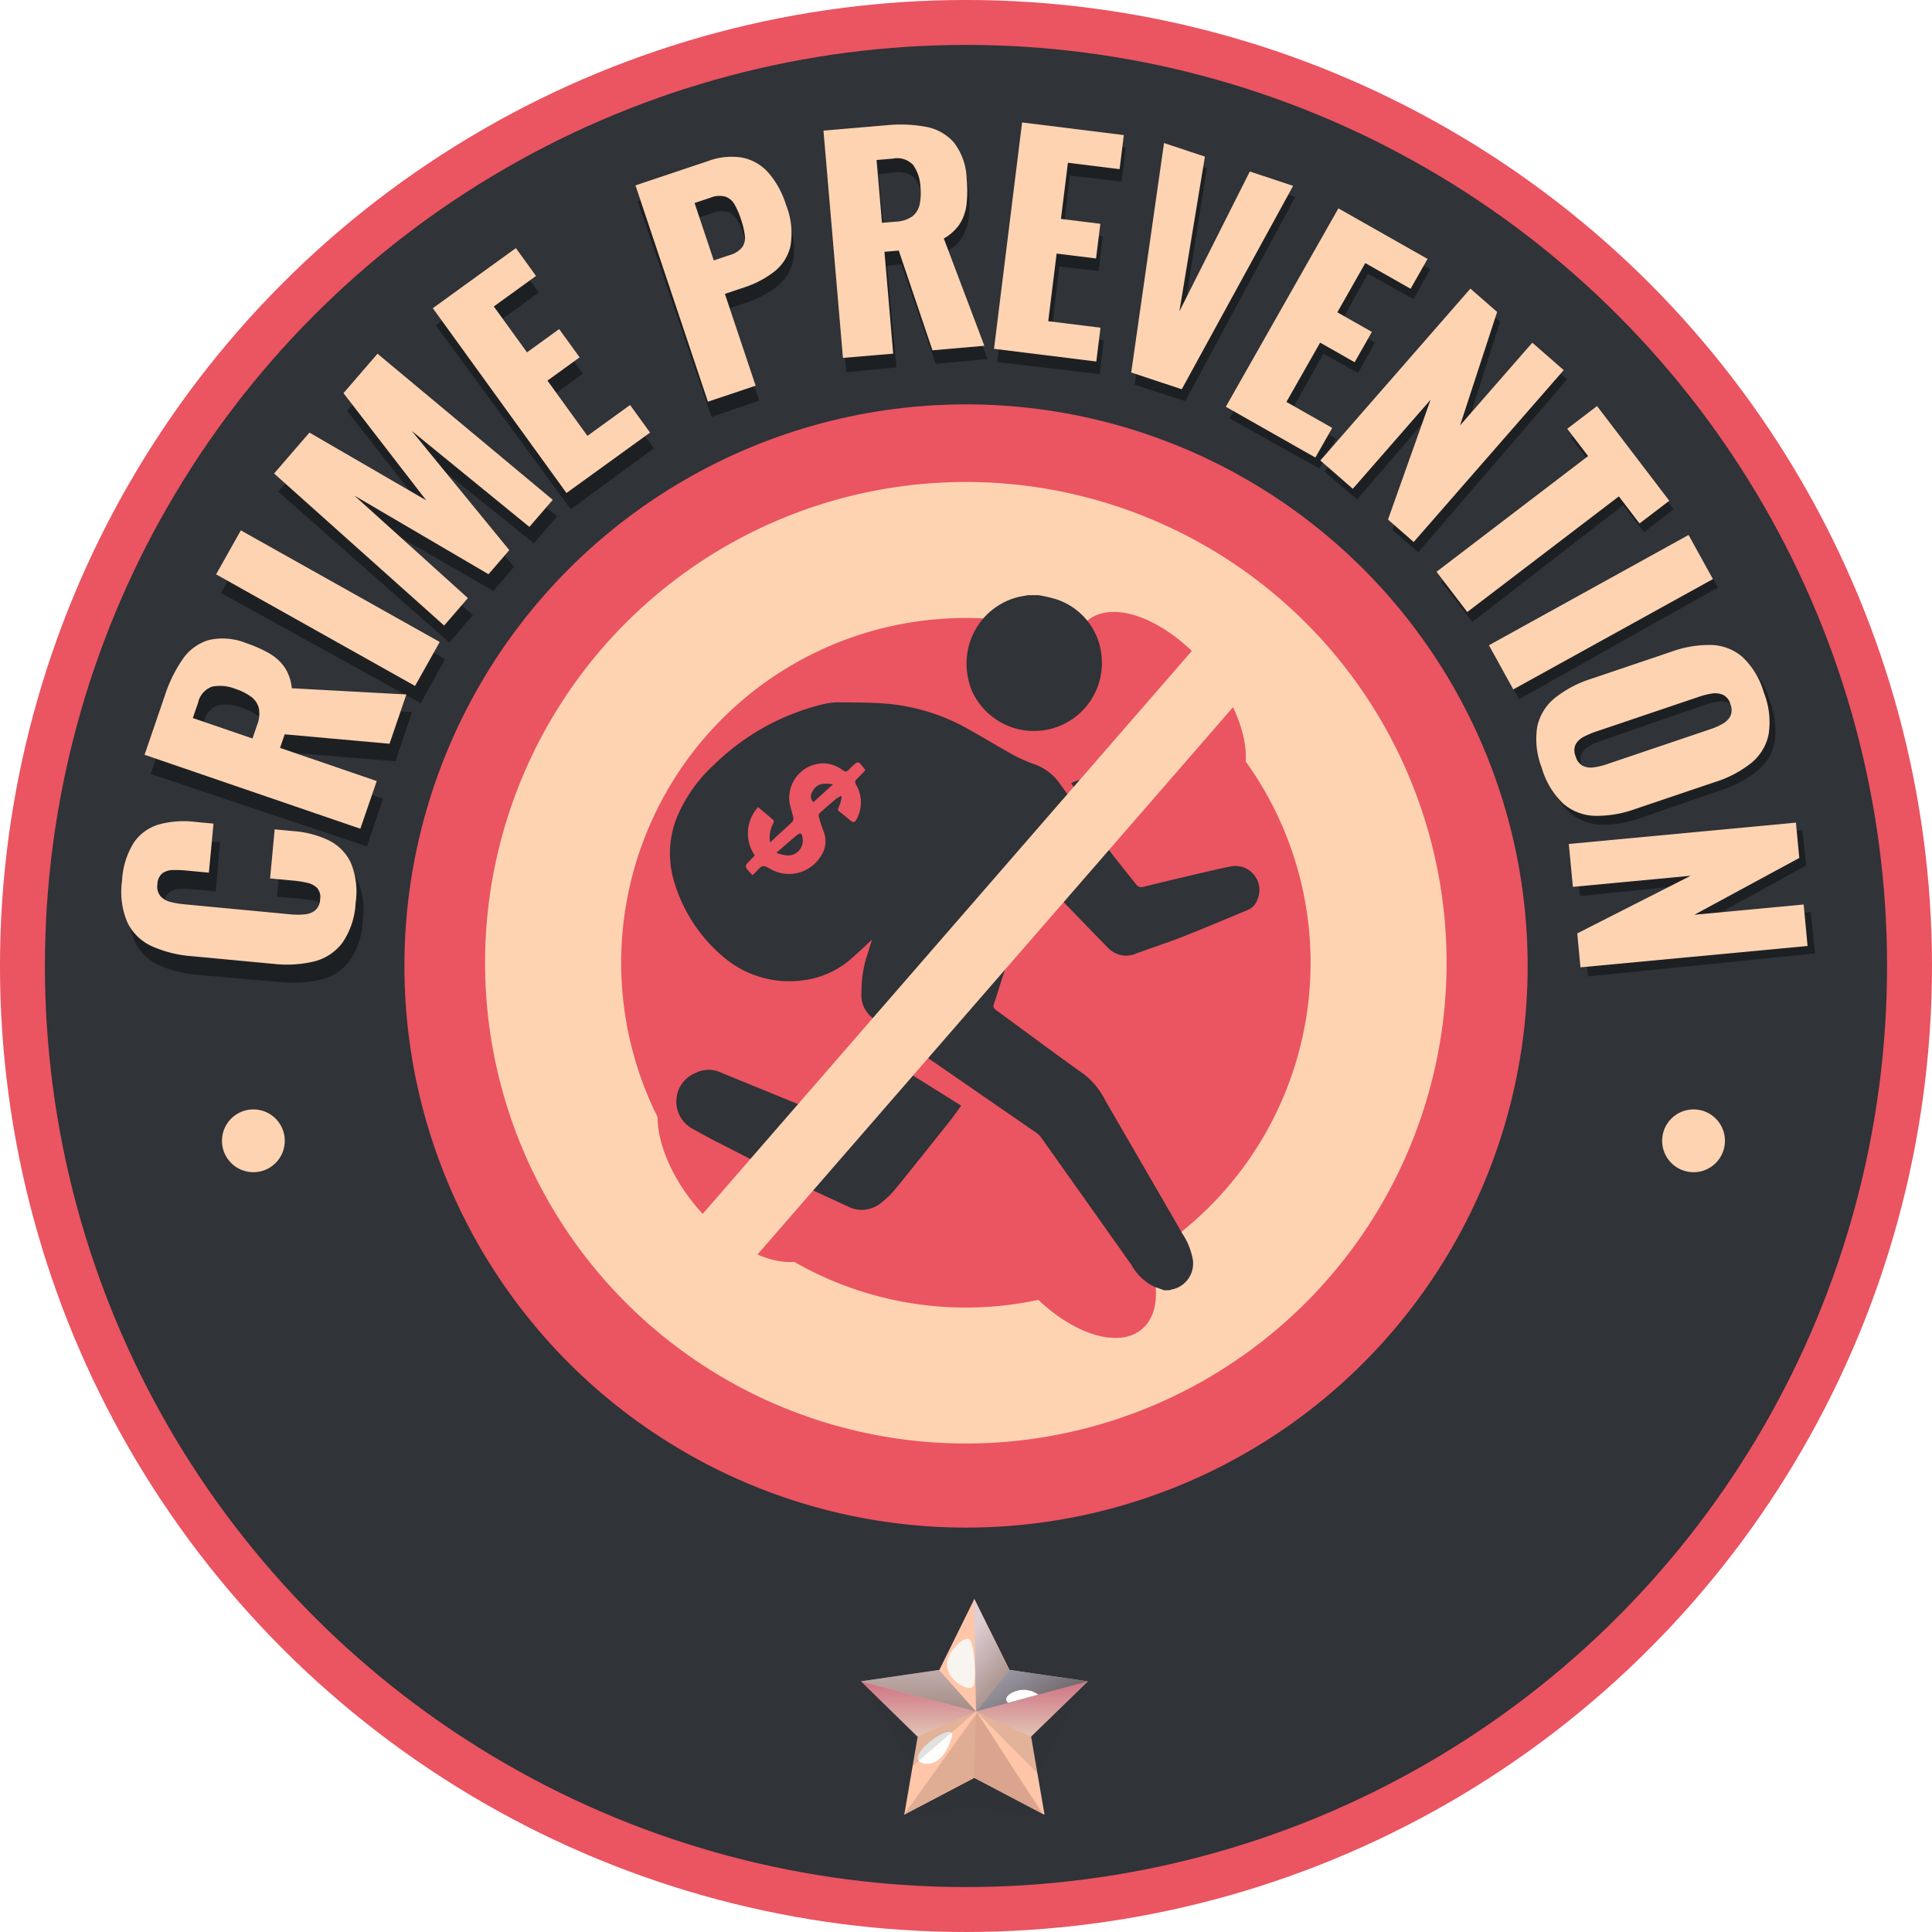 <svg xmlns="http://www.w3.org/2000/svg" xmlns:xlink="http://www.w3.org/1999/xlink" width="172" height="172" viewBox="0 0 172 172">
  <defs>
    <linearGradient id="linear-gradient" x1="0.5" x2="0.5" y2="1" gradientUnits="objectBoundingBox">
      <stop offset="0" stop-color="#c10065"/>
      <stop offset="1" stop-color="#fff"/>
    </linearGradient>
    <linearGradient id="linear-gradient-3" x1="0.296" y1="0.15" x2="0.744" y2="1.428" gradientUnits="objectBoundingBox">
      <stop offset="0" stop-color="#bfd7ff"/>
      <stop offset="1"/>
    </linearGradient>
    <linearGradient id="linear-gradient-4" x1="0" y1="0.5" x2="1" y2="0.5" xlink:href="#linear-gradient-3"/>
    <linearGradient id="linear-gradient-5" x1="0.417" y1="-1.401" x2="0.558" y2="2.06" xlink:href="#linear-gradient-3"/>
    <linearGradient id="linear-gradient-6" x1="0.431" y1="-1.107" x2="0.567" y2="2.354" xlink:href="#linear-gradient-3"/>
    <filter id="Ellipse_761" x="75.586" y="90.479" width="39.283" height="40.392" filterUnits="userSpaceOnUse">
      <feOffset dx="1" dy="7" input="SourceAlpha"/>
      <feGaussianBlur stdDeviation="3" result="blur"/>
      <feFlood flood-color="#eb5461"/>
      <feComposite operator="in" in2="blur"/>
      <feComposite in="SourceGraphic"/>
    </filter>
    <filter id="Ellipse_762" x="46.586" y="83.721" width="39.283" height="40.392" filterUnits="userSpaceOnUse">
      <feOffset dx="1" dy="7" input="SourceAlpha"/>
      <feGaussianBlur stdDeviation="3" result="blur-2"/>
      <feFlood flood-color="#eb5461"/>
      <feComposite operator="in" in2="blur-2"/>
      <feComposite in="SourceGraphic"/>
    </filter>
    <filter id="Ellipse_763" x="81.586" y="42.721" width="41.283" height="40.392" filterUnits="userSpaceOnUse">
      <feOffset dx="11" dy="-3" input="SourceAlpha"/>
      <feGaussianBlur stdDeviation="3" result="blur-3"/>
      <feFlood flood-color="#eb5461"/>
      <feComposite operator="in" in2="blur-3"/>
      <feComposite in="SourceGraphic"/>
    </filter>
  </defs>
  <g id="Group_13931" data-name="Group 13931" transform="translate(17008.826 -6525.369)">
    <g id="Group_13900" data-name="Group 13900" transform="translate(-17055.359 5470.723)">
      <circle id="Ellipse_739" data-name="Ellipse 739" cx="86" cy="86" r="86" transform="translate(46.532 1054.645)" fill="#eb5461"/>
      <circle id="Ellipse_740" data-name="Ellipse 740" cx="82" cy="82" r="82" transform="translate(50.532 1058.645)" fill="#303338"/>
      <path id="SVGID_00000135661714471954503360000008985933519610390949_" d="M186.392,1125.305a55.676,55.676,0,1,1-68.9-38.11A55.677,55.677,0,0,1,186.392,1125.305Z" fill="none"/>
      <g id="Group_13892" data-name="Group 13892">
        <g id="Group_13891" data-name="Group 13891">
          <g id="Group_13890" data-name="Group 13890">
            <path id="Path_32630" data-name="Path 32630" d="M78.831,1136.6a6.83,6.83,0,0,1-1.153,3.561,4.508,4.508,0,0,1-2.512,1.681,10.446,10.446,0,0,1-3.607.239l-7.293-.635a10.658,10.658,0,0,1-3.562-.865,4.454,4.454,0,0,1-2.17-2.089,6.9,6.9,0,0,1-.508-3.705,7.029,7.029,0,0,1,1.043-3.446,4.1,4.1,0,0,1,2.216-1.607,8.279,8.279,0,0,1,3.093-.258l1.748.153L65.745,1134l-2.023-.177a10.325,10.325,0,0,0-1.154-.038,1.715,1.715,0,0,0-.944.283,1.272,1.272,0,0,0-.451.993,1.331,1.331,0,0,0,.284,1.069,1.772,1.772,0,0,0,.9.506,7.716,7.716,0,0,0,1.179.19l9.516.831a6.368,6.368,0,0,0,1.246-.005,1.713,1.713,0,0,0,.938-.371,1.348,1.348,0,0,0,.424-.958,1.241,1.241,0,0,0-.275-1.03,1.814,1.814,0,0,0-.9-.457,9.142,9.142,0,0,0-1.167-.177l-2.123-.185.381-4.37,1.748.152a8.746,8.746,0,0,1,3.04.781,4.244,4.244,0,0,1,1.994,1.96A6.7,6.7,0,0,1,78.831,1136.6Z" fill="#1d2023"/>
            <path id="Path_32631" data-name="Path 32631" d="M79.206,1130l-19.257-6.449,1.776-5.3a12.444,12.444,0,0,1,1.559-3.232,4.314,4.314,0,0,1,2.277-1.708,5.562,5.562,0,0,1,3.394.251,11.159,11.159,0,0,1,2.052.9,4.165,4.165,0,0,1,1.369,1.239,4.071,4.071,0,0,1,.64,1.841l10.2.482-1.473,4.4-9.339-.775L72,1122.853l8.63,2.89Zm-9.653-7.966.4-1.189a2.738,2.738,0,0,0,.149-1.509,1.8,1.8,0,0,0-.693-1.013,4.881,4.881,0,0,0-1.394-.691,3.679,3.679,0,0,0-2.077-.193,1.941,1.941,0,0,0-1.247,1.433l-.462,1.377Z" fill="#1d2023"/>
            <path id="Path_32632" data-name="Path 32632" d="M83.988,1117.251l-17.781-9.811,2.168-3.929,17.781,9.81Z" fill="#1d2023"/>
            <path id="Path_32633" data-name="Path 32633" d="M86.539,1111.858l-15.234-13.433,3.12-3.664,10.438,5.956-7.431-9.487,3.007-3.533,15.69,12.9-2.064,2.425-10.533-8.474,8.761,10.555-1.837,2.157-11.99-6.917,10.17,9.055Z" fill="#1d2023"/>
            <path id="Path_32634" data-name="Path 32634" d="M97.349,1099.983l-12.018-16.371,7.355-5.4,1.811,2.465-3.739,2.745,2.982,4.062,2.85-2.091,1.84,2.505-2.85,2.092,3.591,4.891,3.779-2.774,1.8,2.446Z" fill="#1d2023"/>
            <path id="Path_32635" data-name="Path 32635" d="M109.88,1091.764l-6.581-19.212,6.451-2.209a5.876,5.876,0,0,1,3.069-.322,4.208,4.208,0,0,1,2.311,1.327,7.951,7.951,0,0,1,1.581,2.838,6.819,6.819,0,0,1,.431,3.655,4.043,4.043,0,0,1-1.436,2.308,8.806,8.806,0,0,1-2.668,1.417l-1.708.584,2.795,8.161Zm.434-12.577,1.424-.488a2.175,2.175,0,0,0,1.088-.691,1.448,1.448,0,0,0,.241-1.036,7.024,7.024,0,0,0-.365-1.492,7.35,7.35,0,0,0-.549-1.257,1.55,1.55,0,0,0-.815-.713,2.06,2.06,0,0,0-1.371.1l-1.4.479Z" fill="#1d2023"/>
            <path id="Path_32636" data-name="Path 32636" d="M121.874,1087.781,120,1067.561l5.567-.517a12.453,12.453,0,0,1,3.587.12,4.325,4.325,0,0,1,2.484,1.394,5.573,5.573,0,0,1,1.14,3.2,11.258,11.258,0,0,1,.007,2.24,4.162,4.162,0,0,1-.58,1.753,4.074,4.074,0,0,1-1.426,1.33l3.679,9.527-4.618.429-3.063-8.855-1.273.118.841,9.061Zm3.39-12.048,1.248-.116a2.737,2.737,0,0,0,1.442-.473,1.8,1.8,0,0,0,.646-1.042,4.9,4.9,0,0,0,.069-1.555,3.687,3.687,0,0,0-.662-1.978,1.942,1.942,0,0,0-1.814-.563l-1.448.135Z" fill="#1d2023"/>
            <path id="Path_32637" data-name="Path 32637" d="M135.318,1086.883l2.36-20.17,9.064,1.061-.355,3.039-4.607-.54-.586,5.005,3.511.412-.361,3.086-3.511-.41-.7,6.026,4.656.545-.352,3.012Z" fill="#1d2023"/>
            <path id="Path_32638" data-name="Path 32638" d="M147.547,1088.9l2.774-20.449,3.649,1.182-2.173,13.791,6.18-12.493,3.864,1.252-9.786,18.176Z" fill="#1d2023"/>
            <path id="Path_32639" data-name="Path 32639" d="M155.99,1091.891l9.9-17.734,7.969,4.45-1.491,2.67-4.05-2.26-2.456,4.4,3.087,1.723-1.515,2.715-3.087-1.723-2.957,5.3,4.094,2.285L164,1096.362Z" fill="#1d2023"/>
            <path id="Path_32640" data-name="Path 32640" d="M164.438,1096.611l13.251-15.388,2.394,2.061-3.226,10.126,6.38-7.41,2.812,2.421-13.251,15.39-2.3-1.981,3.718-10.694-6.871,7.979Z" fill="#1d2023"/>
            <path id="Path_32641" data-name="Path 32641" d="M174.851,1106.448l13.421-10.39-1.873-2.418,2.637-2.041,6.492,8.385-2.636,2.041-1.857-2.4-13.422,10.391Z" fill="#1d2023"/>
            <path id="Path_32642" data-name="Path 32642" d="M179.572,1112.976l17.709-9.941,2.2,3.914-17.709,9.94Z" fill="#1d2023"/>
            <path id="Path_32643" data-name="Path 32643" d="M184.343,1123.828a6.958,6.958,0,0,1-.422-3.673,4.475,4.475,0,0,1,1.556-2.554,9.984,9.984,0,0,1,3.2-1.719l7.131-2.467a9.891,9.891,0,0,1,3.577-.628,4.44,4.44,0,0,1,2.767,1.058,7.069,7.069,0,0,1,1.927,3.155,7.182,7.182,0,0,1,.447,3.7,4.415,4.415,0,0,1-1.517,2.554,9.9,9.9,0,0,1-3.2,1.718l-7.132,2.467a9.972,9.972,0,0,1-3.577.628,4.467,4.467,0,0,1-2.807-1.058A7.1,7.1,0,0,1,184.343,1123.828Zm3.009-1.04a1.337,1.337,0,0,0,.668.856,1.742,1.742,0,0,0,.992.108,6.377,6.377,0,0,0,1.1-.274l9.241-3.2a6.265,6.265,0,0,0,1.044-.467,1.752,1.752,0,0,0,.7-.695,1.342,1.342,0,0,0,0-1.086,1.266,1.266,0,0,0-.652-.808,1.752,1.752,0,0,0-.98-.113,6.385,6.385,0,0,0-1.111.278l-9.24,3.2a7,7,0,0,0-1.038.452,1.716,1.716,0,0,0-.721.673A1.3,1.3,0,0,0,187.352,1122.788Z" fill="#1d2023"/>
            <path id="Path_32644" data-name="Path 32644" d="M186.8,1130.6l20.2-2.045.318,3.143-9.309,5.124,9.728-.983.374,3.691-20.2,2.045-.305-3.019,10.057-5.2-10.476,1.06Z" fill="#1d2023"/>
          </g>
        </g>
      </g>
      <g id="Group_13894" data-name="Group 13894">
        <path id="Path_32645" data-name="Path 32645" d="M133.281,1213.335l-6.729,3.538,1.285-7.493-5.444-5.306,7.523-1.093,3.365-6.817,3.365,6.817,7.523,1.093-5.444,5.306,1.285,7.493Z" fill="#303338"/>
        <path id="Path_32646" data-name="Path 32646" d="M143.383,1204.328l-3.631-.527-.992-.144-2.357-.343-3.122-6.325-3.122,6.325-6.98,1.014,5.051,4.923-1.192,6.952,6.243-3.282,6.243,3.282-1.192-6.952Z" fill="#ffc6a9"/>
        <g id="Group_13893" data-name="Group 13893">
          <path id="Path_32647" data-name="Path 32647" d="M123.144,1204.328l10.282,2.688-5.232,2.235Z" opacity="0.37" fill="url(#linear-gradient)" style="mix-blend-mode: multiply;isolation: isolate"/>
          <path id="Path_32648" data-name="Path 32648" d="M143.347,1204.328l-9.921,2.688,4.87,2.235Z" opacity="0.37" fill="url(#linear-gradient)" style="mix-blend-mode: multiply;isolation: isolate"/>
          <path id="Path_32649" data-name="Path 32649" d="M133.245,1212.921l.181-5.9L127,1216.2Z" fill="#fcbfa4"/>
          <path id="Path_32650" data-name="Path 32650" d="M139.488,1216.2l-6.062-9.187-.181,5.9Z" fill="#f7b69c"/>
          <path id="Path_32651" data-name="Path 32651" d="M133.245,1196.989l.181,10.027,2.941-3.7Z" opacity="0.5" fill="url(#linear-gradient-3)" style="mix-blend-mode: color-dodge;isolation: isolate"/>
          <path id="Path_32652" data-name="Path 32652" d="M143.347,1204.328l-9.921,2.688,2.941-3.7Z" opacity="0.5" fill="url(#linear-gradient-4)" style="mix-blend-mode: color-dodge;isolation: isolate"/>
          <path id="Path_32653" data-name="Path 32653" d="M143.347,1204.328l-9.921,2.688,2.941-3.7Z" opacity="0.5" fill="url(#linear-gradient-5)" style="mix-blend-mode: color-dodge;isolation: isolate"/>
          <path id="Path_32654" data-name="Path 32654" d="M130.124,1203.314l3.3,3.7-10.282-2.688Z" opacity="0.5" fill="url(#linear-gradient-6)" style="mix-blend-mode: color-dodge;isolation: isolate"/>
          <path id="Path_32655" data-name="Path 32655" d="M136.367,1205.514c-.519.439-.076.726-.076.726l2.673-.724A2.187,2.187,0,0,0,136.367,1205.514Z" fill="#fff"/>
        </g>
        <path id="Path_32656" data-name="Path 32656" d="M143.347,1204.328l-9.921,2.688,5.466,5.5Z" fill="#303338" opacity="0.14"/>
        <path id="Path_32657" data-name="Path 32657" d="M130.957,1202.22c-.664,1.842,1.865,3.127,2.206,2.561s.124-3.729-.3-4.156S131.229,1201.467,130.957,1202.22Z" fill="#f7ffff" opacity="0.81" style="mix-blend-mode: soft-light;isolation: isolate"/>
        <path id="Path_32658" data-name="Path 32658" d="M128.888,1211.654c1.344.182,2.1-1.349,2.38-2.4C131.724,1207.555,126.444,1211.322,128.888,1211.654Z" fill="#fdffff" opacity="0.96" style="mix-blend-mode: soft-light;isolation: isolate"/>
        <path id="Path_32659" data-name="Path 32659" d="M123.144,1204.328l10.282,2.688-5.646,4.857Z" fill="#303338" opacity="0.14"/>
      </g>
      <circle id="Ellipse_741" data-name="Ellipse 741" cx="50" cy="50" r="50" transform="translate(82.536 1090.645)" fill="#eb5461"/>
      <circle id="Ellipse_742" data-name="Ellipse 742" cx="50" cy="50" r="50" transform="translate(82.532 1090.645)" fill="none"/>
      <circle id="Ellipse_743" data-name="Ellipse 743" cx="2.797" cy="2.797" r="2.797" transform="translate(66.293 1153.411)" fill="#fed3b2"/>
      <circle id="Ellipse_744" data-name="Ellipse 744" cx="2.797" cy="2.797" r="2.797" transform="translate(194.507 1153.411)" fill="#fed3b2"/>
      <circle id="Ellipse_745" data-name="Ellipse 745" cx="50" cy="50" r="50" transform="translate(82.532 1090.645)" fill="none"/>
      <path id="Path_32660" data-name="Path 32660" d="M112.387,1140.8" fill="#fff"/>
      <g id="Group_13897" data-name="Group 13897">
        <g id="Group_13896" data-name="Group 13896">
          <g id="Group_13895" data-name="Group 13895">
            <path id="Path_32661" data-name="Path 32661" d="M78.192,1135.025a6.838,6.838,0,0,1-1.178,3.554,4.519,4.519,0,0,1-2.524,1.663,10.476,10.476,0,0,1-3.609.214l-7.288-.686a10.6,10.6,0,0,1-3.555-.891,4.461,4.461,0,0,1-2.157-2.1,6.918,6.918,0,0,1-.481-3.709,7.013,7.013,0,0,1,1.067-3.438,4.082,4.082,0,0,1,2.227-1.59,8.254,8.254,0,0,1,3.1-.237l1.747.165-.412,4.367-2.022-.191a10.348,10.348,0,0,0-1.153-.045,1.7,1.7,0,0,0-.946.276,1.274,1.274,0,0,0-.458.989,1.334,1.334,0,0,0,.277,1.072,1.77,1.77,0,0,0,.9.511,7.409,7.409,0,0,0,1.177.2l9.51.9a6.416,6.416,0,0,0,1.246,0,1.718,1.718,0,0,0,.941-.364,1.346,1.346,0,0,0,.43-.955,1.234,1.234,0,0,0-.268-1.033,1.8,1.8,0,0,0-.9-.462,9.1,9.1,0,0,0-1.166-.186l-2.121-.2.411-4.367,1.748.163a8.788,8.788,0,0,1,3.035.8,4.247,4.247,0,0,1,1.979,1.974A6.7,6.7,0,0,1,78.192,1135.025Z" fill="#fed3b2"/>
            <path id="Path_32662" data-name="Path 32662" d="M78.612,1128.425l-19.21-6.584,1.813-5.29a12.484,12.484,0,0,1,1.582-3.222,4.318,4.318,0,0,1,2.289-1.692,5.552,5.552,0,0,1,3.391.275,11.152,11.152,0,0,1,2.046.913,4.128,4.128,0,0,1,1.361,1.248,4.074,4.074,0,0,1,.627,1.846l10.2.553-1.5,4.388-9.333-.84-.415,1.209,8.61,2.952Zm-9.6-8.033.406-1.187a2.722,2.722,0,0,0,.16-1.508,1.8,1.8,0,0,0-.685-1.017,4.869,4.869,0,0,0-1.39-.7,3.687,3.687,0,0,0-2.075-.208,1.938,1.938,0,0,0-1.257,1.424l-.472,1.375Z" fill="#fed3b2"/>
            <path id="Path_32663" data-name="Path 32663" d="M83.484,1115.714l-17.711-9.936,2.2-3.915L85.68,1111.8Z" fill="#fed3b2"/>
            <path id="Path_32664" data-name="Path 32664" d="M86.074,1110.338,70.934,1096.8l3.147-3.643,10.395,6.03-7.364-9.54,3.031-3.511,15.6,13.009-2.082,2.409-10.473-8.548,8.687,10.616-1.852,2.144-11.942-7,10.107,9.125Z" fill="#fed3b2"/>
            <path id="Path_32665" data-name="Path 32665" d="M96.966,1098.537l-11.9-16.453,7.394-5.351,1.793,2.479-3.758,2.72,2.954,4.082,2.864-2.072,1.822,2.518-2.864,2.072,3.556,4.916,3.8-2.747,1.778,2.457Z" fill="#fed3b2"/>
            <path id="Path_32666" data-name="Path 32666" d="M109.556,1090.406l-6.448-19.256,6.466-2.166a5.913,5.913,0,0,1,3.072-.3,4.212,4.212,0,0,1,2.3,1.344,7.961,7.961,0,0,1,1.562,2.849,6.817,6.817,0,0,1,.4,3.657,4.033,4.033,0,0,1-1.452,2.3,8.819,8.819,0,0,1-2.677,1.4l-1.712.573,2.738,8.178Zm.522-12.574,1.426-.478a2.174,2.174,0,0,0,1.094-.683,1.457,1.457,0,0,0,.248-1.036,7.061,7.061,0,0,0-.355-1.493,7.289,7.289,0,0,0-.541-1.26,1.558,1.558,0,0,0-.809-.721,2.079,2.079,0,0,0-1.372.09l-1.4.469Z" fill="#fed3b2"/>
            <path id="Path_32667" data-name="Path 32667" d="M121.578,1086.509l-1.734-20.234,5.57-.476a12.473,12.473,0,0,1,3.586.144,4.314,4.314,0,0,1,2.474,1.412,5.568,5.568,0,0,1,1.118,3.213,11.164,11.164,0,0,1-.009,2.24,4.169,4.169,0,0,1-.592,1.75,4.079,4.079,0,0,1-1.435,1.317l3.612,9.556-4.621.4-3-8.877-1.274.11.778,9.067Zm3.474-12.024,1.249-.107a2.737,2.737,0,0,0,1.445-.463,1.8,1.8,0,0,0,.653-1.038,4.917,4.917,0,0,0,.081-1.554,3.7,3.7,0,0,0-.648-1.984,1.943,1.943,0,0,0-1.811-.573l-1.449.125Z" fill="#fed3b2"/>
            <path id="Path_32668" data-name="Path 32668" d="M135.027,1085.7l2.5-20.153,9.057,1.125-.377,3.035-4.6-.571-.621,5,3.508.434-.383,3.085-3.509-.434-.747,6.021,4.653.577-.374,3.011Z" fill="#fed3b2"/>
            <path id="Path_32669" data-name="Path 32669" d="M147.242,1087.808l2.92-20.427,3.641,1.207-2.272,13.775,6.269-12.449,3.855,1.278L151.74,1089.3Z" fill="#fed3b2"/>
            <path id="Path_32670" data-name="Path 32670" d="M155.664,1090.858l10.022-17.662,7.938,4.5-1.51,2.659-4.034-2.288-2.487,4.383,3.074,1.744-1.534,2.7-3.074-1.744-3,5.278,4.078,2.313-1.5,2.639Z" fill="#fed3b2"/>
            <path id="Path_32671" data-name="Path 32671" d="M164.079,1095.64l13.359-15.3,2.38,2.079-3.3,10.1,6.432-7.364,2.795,2.442L172.388,1102.9l-2.286-2,3.793-10.669-6.927,7.932Z" fill="#fed3b2"/>
            <path id="Path_32672" data-name="Path 32672" d="M174.422,1105.549l13.494-10.3-1.855-2.431,2.651-2.022,6.433,8.431-2.651,2.022-1.84-2.411-13.494,10.295Z" fill="#fed3b2"/>
            <path id="Path_32673" data-name="Path 32673" d="M179.087,1112.092l17.774-9.82,2.171,3.927-17.775,9.823Z" fill="#fed3b2"/>
            <path id="Path_32674" data-name="Path 32674" d="M183.792,1123a6.975,6.975,0,0,1-.4-3.677,4.49,4.49,0,0,1,1.575-2.544,10.026,10.026,0,0,1,3.211-1.695l7.149-2.417a9.866,9.866,0,0,1,3.581-.6,4.435,4.435,0,0,1,2.76,1.077,7.067,7.067,0,0,1,1.9,3.167,7.193,7.193,0,0,1,.42,3.709,4.419,4.419,0,0,1-1.535,2.544,9.912,9.912,0,0,1-3.211,1.695l-7.149,2.417a10.027,10.027,0,0,1-3.581.6,4.473,4.473,0,0,1-2.8-1.078A7.1,7.1,0,0,1,183.792,1123Zm3.016-1.019a1.341,1.341,0,0,0,.662.86,1.754,1.754,0,0,0,.991.114,6.161,6.161,0,0,0,1.1-.265l9.263-3.133a6.228,6.228,0,0,0,1.048-.461,1.744,1.744,0,0,0,.707-.688,1.344,1.344,0,0,0,0-1.087,1.269,1.269,0,0,0-.646-.814,1.732,1.732,0,0,0-.979-.118,6.2,6.2,0,0,0-1.113.27l-9.263,3.132a7.38,7.38,0,0,0-1.04.445,1.722,1.722,0,0,0-.727.67A1.3,1.3,0,0,0,186.808,1121.979Z" fill="#fed3b2"/>
            <path id="Path_32675" data-name="Path 32675" d="M186.2,1129.782l20.218-1.9.3,3.144-9.346,5.059,9.736-.915.347,3.694-20.219,1.9-.284-3.022,10.094-5.129-10.484.988Z" fill="#fed3b2"/>
          </g>
        </g>
      </g>
      <path id="Path_32676" data-name="Path 32676" d="M126.86,1216.423l6.678-9.3,6.092,9.492-6.37-1.107Z" fill="#303338" opacity="0.14"/>
    </g>
    <path id="Ellipse_746" data-name="Ellipse 746" d="M42.793,12.1A30.689,30.689,0,1,0,73.482,42.793,30.724,30.724,0,0,0,42.793,12.1m0-12.1A42.793,42.793,0,1,1,0,42.793,42.793,42.793,0,0,1,42.793,0Z" transform="matrix(-0.755, -0.656, 0.656, -0.755, -16918.605, 6671.46)" fill="#fed3b2"/>
    <g transform="matrix(1, 0, 0, 1, -17008.83, 6525.37)" filter="url(#Ellipse_761)">
      <ellipse id="Ellipse_761-2" data-name="Ellipse 761" cx="5.5" cy="10" rx="5.5" ry="10" transform="translate(83.59 99.55) rotate(-40)" fill="#eb5461"/>
    </g>
    <g transform="matrix(1, 0, 0, 1, -17008.83, 6525.37)" filter="url(#Ellipse_762)">
      <ellipse id="Ellipse_762-2" data-name="Ellipse 762" cx="5.5" cy="10" rx="5.5" ry="10" transform="translate(54.59 92.79) rotate(-40)" fill="#eb5461"/>
    </g>
    <g transform="matrix(1, 0, 0, 1, -17008.83, 6525.37)" filter="url(#Ellipse_763)">
      <ellipse id="Ellipse_763-2" data-name="Ellipse 763" cx="5.5" cy="10" rx="5.5" ry="10" transform="translate(81.59 61.79) rotate(-40)" fill="#eb5461"/>
    </g>
    <g id="Group_13928" data-name="Group 13928" transform="translate(-16949.195 6578.356)">
      <path id="Path_32681" data-name="Path 32681" d="M934.7,3065.967c-.274-.1-.549-.2-.822-.295a4.6,4.6,0,0,1-2.075-1.943q-4.042-5.71-8.09-11.413a1.954,1.954,0,0,0-.487-.434q-6.052-4.179-12.105-8.355c-.826-.573-1.61-1.208-2.4-1.828a2.531,2.531,0,0,1-.964-2.266,10.357,10.357,0,0,1,.428-3.067c.18-.51.326-1.032.51-1.62-.612.564-1.155,1.09-1.723,1.587a7.989,7.989,0,0,1-4.284,2.02,9.02,9.02,0,0,1-7.241-2.077,13.864,13.864,0,0,1-4.441-6.934,8.6,8.6,0,0,1,.54-5.982,13.384,13.384,0,0,1,3.1-4.2,20.908,20.908,0,0,1,9.753-5.383,5.883,5.883,0,0,1,1.437-.153c1.45.018,2.906.005,4.348.137a17.986,17.986,0,0,1,7.175,2.3c1.389.775,2.744,1.61,4.139,2.373a15.466,15.466,0,0,0,1.846.775,4.672,4.672,0,0,1,2.111,1.715c1.36,1.887,2.751,3.753,4.152,5.61.821,1.089,1.685,2.145,2.531,3.214.177.224.338.4.7.307,1.824-.458,3.657-.884,5.489-1.312.8-.187,1.609-.377,2.421-.529a2.134,2.134,0,0,1,2.261,2.951,1.531,1.531,0,0,1-.863.946c-1.941.8-3.868,1.622-5.82,2.389-1.37.538-2.775.99-4.158,1.5a2.206,2.206,0,0,1-2.5-.559c-1.131-1.143-2.241-2.3-3.36-3.459q-1.351-1.393-2.7-2.784c-.1-.1-.22-.194-.367-.321-.183.56-.359,1.085-.526,1.613q-1.527,4.821-3.051,9.64c-.006.02-.021.036-.028.056-.212.612-.21.61.307.988,2.555,1.87,5.093,3.763,7.671,5.6a6.858,6.858,0,0,1,1.864,2.328q3.435,5.918,6.859,11.844a6.1,6.1,0,0,1,.871,2.067,2.357,2.357,0,0,1-1.913,2.9.364.364,0,0,0-.083.044Zm-28.712-44.021a4.137,4.137,0,0,1-.072.483,4.264,4.264,0,0,1-.212.589.232.232,0,0,0,.092.338c.286.212.555.448.83.675.442.366.525.348.776-.16.009-.02.013-.041.021-.06a3.093,3.093,0,0,0-.143-2.84.372.372,0,0,1,.076-.538c.258-.243.493-.51.747-.776a7.176,7.176,0,0,0-.514-.627.319.319,0,0,0-.309-.016,5.187,5.187,0,0,0-.557.511c-.336.33-.348.333-.737.075a2.838,2.838,0,0,0-1.769-.546,3.088,3.088,0,0,0-2.867,3.505c.082.45.241.886.337,1.332a.466.466,0,0,1-.1.372c-.465.455-.952.889-1.43,1.332-.167.153-.329.312-.526.5-.021-.106-.036-.163-.042-.22a2.594,2.594,0,0,1,.3-1.454c.082-.161.1-.291-.078-.4a2.287,2.287,0,0,1-.211-.189l-1.048-.875a3.449,3.449,0,0,0-.295,4.3c-.177.184-.33.342-.484.5-.413.426-.415.487-.027.926.1.108.194.214.3.328.077-.068.141-.122.2-.179.24-.219.457-.572.727-.619s.581.222.873.355a3.316,3.316,0,0,0,4.27-1.226,2.328,2.328,0,0,0,.282-2.181c-.173-.436-.306-.888-.438-1.338a.374.374,0,0,1,.055-.318c.487-.447.988-.88,1.494-1.305A3.05,3.05,0,0,1,905.989,3021.947Z" transform="translate(-890.69 -3004.084)" fill="#303338"/>
      <path id="Path_32682" data-name="Path 32682" d="M1315.678,2862.488a13.284,13.284,0,0,1,1.4.313,5.868,5.868,0,0,1,4.2,5.092,6.049,6.049,0,0,1-11.6,2.961,6.421,6.421,0,0,1-.34-3.248,6.079,6.079,0,0,1,4.53-4.957c.285-.063.574-.108.862-.161Z" transform="translate(-1282.844 -2862.488)" fill="#303338"/>
      <path id="Path_32683" data-name="Path 32683" d="M915.4,3525.357l3.611-5.744,6.315,3.952c-.344.47-.65.918-.987,1.343-1.6,2.01-3.2,4.023-4.819,6.015a8.246,8.246,0,0,1-1.323,1.294,2.7,2.7,0,0,1-2.98.313c-1.41-.66-2.835-1.29-4.229-1.982-2.47-1.226-4.923-2.486-7.379-3.741-.726-.37-1.442-.761-2.153-1.161a2.742,2.742,0,0,1-1.487-2.522,2.7,2.7,0,0,1,1.653-2.445,2.589,2.589,0,0,1,2.245-.091c2.635,1.086,5.276,2.156,7.911,3.24C912.985,3524.326,914.182,3524.842,915.4,3525.357Z" transform="translate(-899.385 -3478.118)" fill="#303338"/>
      <path id="Path_32684" data-name="Path 32684" d="M1459.267,3126.587l-2.766-3.968a2.38,2.38,0,0,1,2.881.366A2.615,2.615,0,0,1,1459.267,3126.587Z" transform="translate(-1420.771 -3105.874)" fill="#303338"/>
      <path id="Path_32685" data-name="Path 32685" d="M1040.889,3200.153c.659-.566,1.251-1.1,1.868-1.594.281-.229.417-.139.453.222a1.317,1.317,0,0,1-1.448,1.6A4.07,4.07,0,0,1,1040.889,3200.153Z" transform="translate(-1031.404 -3177.219)" fill="#303338"/>
      <path id="Path_32686" data-name="Path 32686" d="M1091.61,3128.32l-1.744,1.588a.716.716,0,0,1-.086-.94C1090.116,3128.336,1090.588,3128.163,1091.61,3128.32Z" transform="translate(-1077.082 -3111.482)" fill="#303338"/>
    </g>
    <path id="Path_32679" data-name="Path 32679" d="M6.054,81.481H0V0H6.054Z" transform="matrix(-0.755, -0.656, 0.656, -0.755, -16947.27, 6643.823)" fill="#fed3b2"/>
  </g>
</svg>
